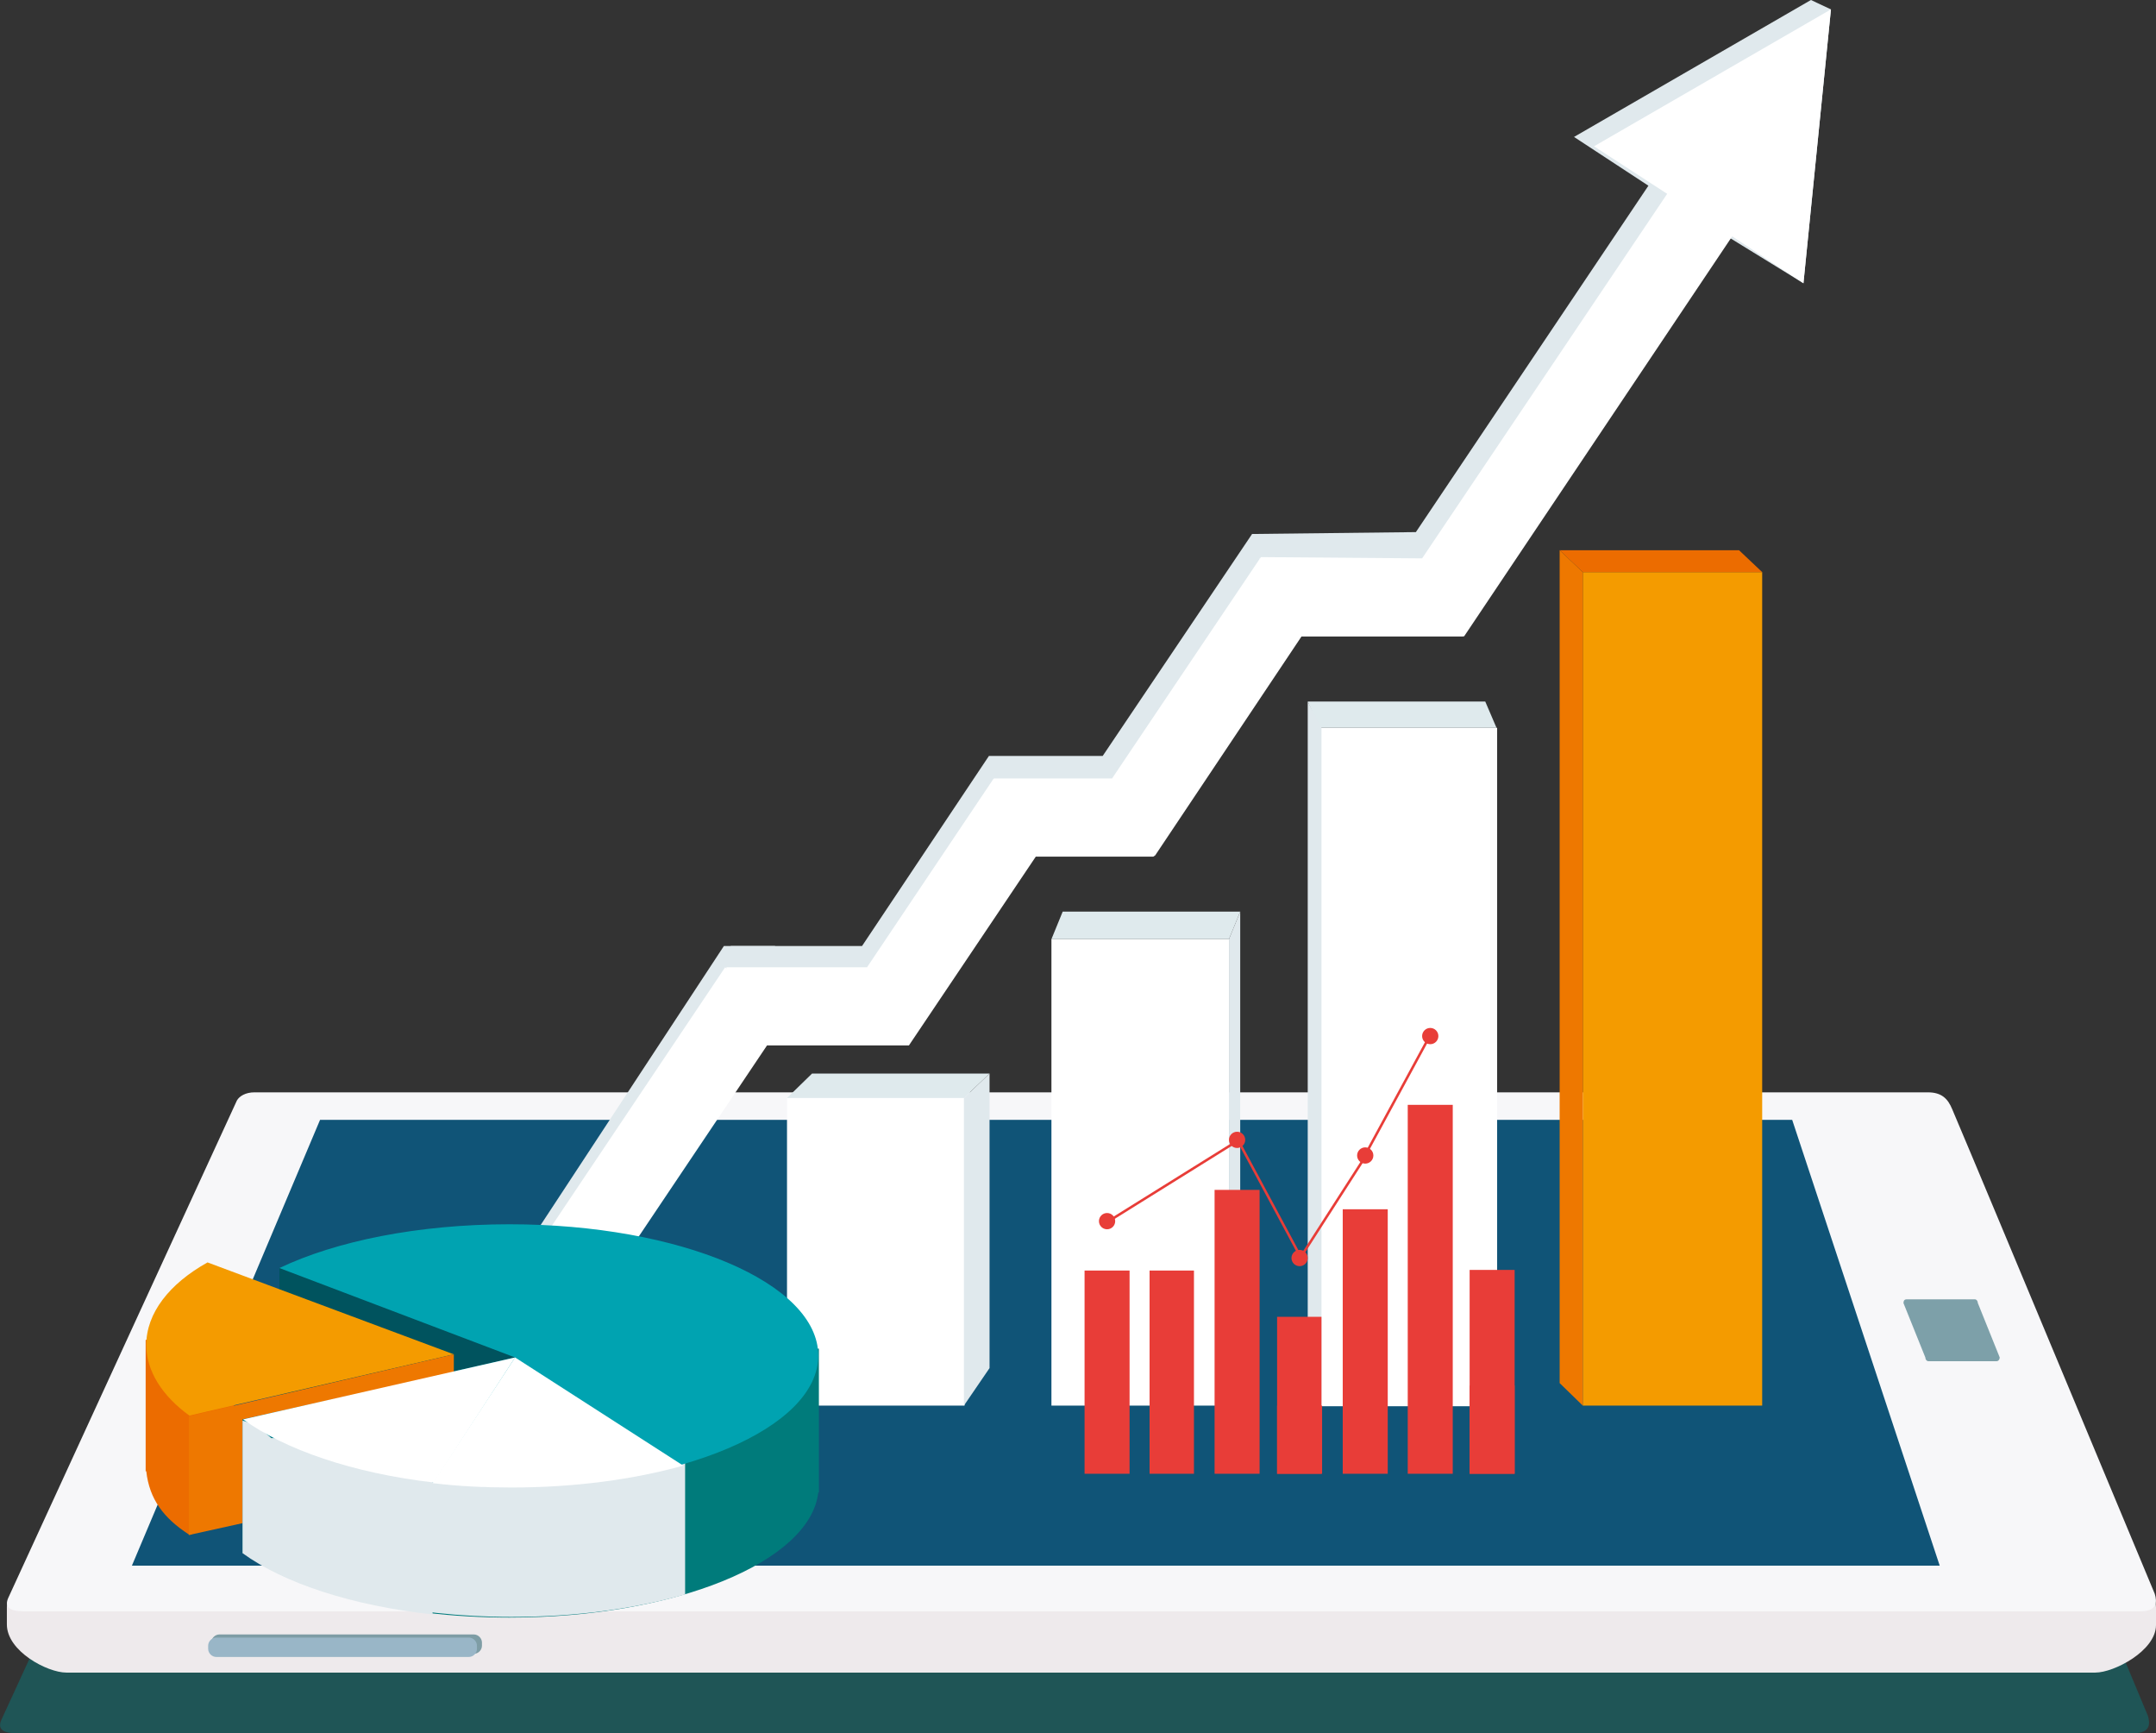<?xml version="1.0" encoding="utf-8"?>
<!-- Generator: Adobe Illustrator 25.4.1, SVG Export Plug-In . SVG Version: 6.00 Build 0)  -->
<svg version="1.1" id="編集モード" xmlns="http://www.w3.org/2000/svg" xmlns:xlink="http://www.w3.org/1999/xlink" x="0px"
	 y="0px" width="344.9px" height="277.2px" viewBox="0 0 344.9 277.2" style="enable-background:new 0 0 344.9 277.2;"
	 xml:space="preserve">
<rect x="0" y="0" width="344.9" height="277.2" fill="#333333" stroke="none"/>
<style type="text/css">
	.st0{opacity:0.4;fill:#00888B;}
	.st1{fill:#EEEAEC;}
	.st2{fill:#F7F7F9;}
	.st3{fill:#105477;}
	.st4{fill:#7E9DA5;}
	.st5{fill:#99B6C7;}
	.st6{fill:#7DA0A9;}
	.st7{fill:#E0E9ED;}
	.st8{fill:#FFFFFF;}
	.st9{fill:#F49B00;}
	.st10{fill:#EC6C00;}
	.st11{fill:#EE7800;}
	.st12{fill:#DFEAED;}
	.st13{fill:#007B7B;}
	.st14{fill:#00535E;}
	.st15{fill:#00A3B1;}
	.st16{fill:#E83D38;}
</style>
<g>
	<g>
		<g>
			<path id="XMLID_269_" class="st0" d="M307.3,194.2c-1.3,0-242.2,0-267.7,0c-1.4,0-2.4,0.6-2.8,1.3c-0.3,0.6-30.7,66.8-36.6,79.6
				c-0.6,1.4,0.2,2.1,2.5,2.1c36,0,336.1,0,338.6,0c2.7,0,2.7-1.5,2.3-2.8c-0.4-0.9-26.5-63.6-32.4-77.5
				C310.5,195.1,309.5,194.2,307.3,194.2z"/>
			<path id="XMLID_268_" class="st1" d="M335.2,267.5H10.6c-3,0-9.5-3.4-9.5-7.7V257c0-4.2,11.2-1.7,14.2-1.7l319.5-3.4
				c3,0,10.1,1,10.1,5.2v2.8C344.9,264,338.2,267.5,335.2,267.5z"/>
			<path id="XMLID_255_" class="st2" d="M308.4,174.7c-1.3,0-242.2,0-267.7,0c-1.4,0-2.4,0.6-2.8,1.3c-0.3,0.6-30.7,66.8-36.6,79.6
				c-0.6,1.4,0.2,2.1,2.5,2.1c36,0,336.1,0,338.6,0c2.7,0,2.7-1.5,2.3-2.8c-0.4-0.9-26.5-63.6-32.4-77.5
				C311.6,175.7,310.6,174.7,308.4,174.7z"/>
			<polygon id="XMLID_254_" class="st3" points="51.2,179.1 286.7,179.1 310.3,250.4 21.1,250.4 			"/>
			<path id="XMLID_253_" class="st4" d="M75.8,264.5H35.1c-0.7,0-1.3-0.6-1.3-1.3v-0.5c0-0.7,0.6-1.3,1.3-1.3h40.7
				c0.7,0,1.3,0.6,1.3,1.3v0.5C77.1,263.9,76.5,264.5,75.8,264.5z"/>
			<path id="XMLID_252_" class="st5" d="M75,265H34.6c-0.7,0-1.3-0.6-1.3-1.3v-0.5c0-0.7,0.6-1.3,1.3-1.3H75c0.7,0,1.3,0.6,1.3,1.3
				v0.5C76.3,264.4,75.7,265,75,265z"/>
			<path id="XMLID_251_" class="st6" d="M319.4,217.7h-10.9c-0.3,0-0.5-0.3-0.5-0.6l-3.5-8.7c0-0.4,0.2-0.6,0.5-0.6h10.9
				c0.3,0,0.5,0.3,0.5,0.6l3.5,8.7C319.9,217.4,319.7,217.7,319.4,217.7z"/>
			<path id="XMLID_250_" class="st6" d="M28.8,216.3l2.3,0.6c0.1,0,0.1-0.3,0.2-0.6l5.2-11.9c0-0.3,0-0.6,0-0.7l-2.3-0.6
				c-0.1,0-0.1,0.3-0.2,0.6l-5.2,11.9C28.7,216,28.7,216.3,28.8,216.3z"/>
		</g>
		<g>
			<polygon class="st7" points="289.7,0 251.8,21.9 263.7,29.7 226.5,85.1 200.3,85.4 176.4,120.9 158.2,120.9 137.9,151.3 
				116.9,151.3 116,154.7 95.7,187.8 103.5,194.8 124.7,163.8 144,163.8 144,162.7 144.9,163.3 165.7,132.3 182.3,132.3 
				182.3,126.4 186.1,128.9 207,97.8 228.6,97.8 232.9,91.5 236.9,92 274.2,36.5 288.5,45.3 292.9,1.5 			"/>
			<polygon class="st7" points="78.4,228.1 68.7,223 115.8,151.3 124,151.3 			"/>
			<polygon class="st8" points="292.9,1.5 255,23.4 266.7,31 227.5,89.3 201.7,89.1 201.6,89.3 201.5,89.3 201.5,89.4 177.9,124.5 
				159.2,124.5 159,124.5 158.9,124.6 138.7,154.7 116.2,154.7 116.2,154.9 116,154.7 70.4,222.7 80.8,229.6 122.7,167.2 
				143.8,167.2 145.4,167.2 165.7,137 184.5,137 184.8,136.8 208.2,101.8 234.1,101.8 234.1,101.7 234.2,101.8 277.1,37.8 
				288.5,45.3 			"/>
			<rect x="253.2" y="91.5" class="st9" width="28.7" height="133.3"/>
			<rect x="211.1" y="116.4" class="st8" width="28.4" height="108.5"/>
			<rect x="168.2" y="150.2" class="st8" width="28.4" height="74.6"/>
			<rect x="125.9" y="175.6" class="st8" width="28.4" height="49.2"/>
			<polygon class="st10" points="278.2,88 249.5,88 253.2,91.5 281.9,91.5 			"/>
			<polygon class="st11" points="253.2,224.8 249.5,221.2 249.5,88 253.2,91.5 			"/>
			<polygon class="st12" points="237.6,112.2 209.2,112.2 211.1,116.4 239.4,116.4 			"/>
			<polygon class="st7" points="211.4,224.8 209.2,218.8 209.2,112.2 211.4,116.4 			"/>
			<polygon class="st12" points="198.4,145.8 170,145.8 168.2,150.2 196.6,150.2 			"/>
			<polygon class="st7" points="198.4,219 196.6,224.8 196.6,150.2 198.4,145.8 			"/>
			<polygon class="st12" points="158.3,171.7 129.9,171.7 125.9,175.6 154.2,175.6 			"/>
			<polygon class="st7" points="158.3,218.8 154.2,224.8 154.2,175.6 158.3,171.7 			"/>
			<g>
				<path class="st13" d="M116,215.6v6.9c-6.7-2.8-15.3-4.7-24.8-5.5v12.9H43.4c0,0-2.4-2.3-4.6-2.8v21.2
					c8.6,6.2,24.5,10.4,42.7,10.4c26.5,0,48.1-8.9,49.4-20h0.1v-23H116z"/>
				<rect x="44.7" y="202.8" class="st14" width="38.2" height="24.8"/>
				<path class="st10" d="M38.3,219.3c0.2-0.1,0.3-0.1,0.5-0.2c0,0-6.3,27.9-8.6,26.3c-4-2.6-6.3-5.6-6.8-10.1h-0.1v-21l15-2V219.3z
					"/>
				<path class="st9" d="M33.2,201.9c-6.1,3.4-9.8,8.1-9.8,13.2c0,4.2,2.6,8.2,6.9,11.3l42.3-9.8L33.2,201.9z"/>
				<path class="st7" d="M58.9,256.2c6.9,1.5,14.7,2.4,22.9,2.4c10.3,0,19.8-1.3,27.8-3.6v-34.8c-5.1-1.5-10.8-2.5-16.9-3.1h-1.2
					v12.8H58.9V256.2z"/>
				<path class="st15" d="M81.5,195.8c-14.6,0-27.8,2.7-36.8,7l37.7,14.3L38.8,227c8.6,6.2,24.5,10.8,42.7,10.8
					c27.3,0,49.4-9.4,49.4-21C130.9,205.2,108.8,195.8,81.5,195.8z"/>
				<polygon class="st11" points="38.8,227 72.6,219.5 72.6,216.6 30.2,226.5 30.2,245.5 38.8,243.6 				"/>
				<path class="st7" d="M69.3,230H43.4c0,0-2.4-2.3-4.6-2.8v21.2c6.6,4.8,17.5,8.4,30.4,9.8V230z"/>
				<path class="st8" d="M82.4,217.1L38.9,227c6.6,4.8,17.5,8.6,30.5,10.1L82.4,217.1z"/>
				<path class="st8" d="M81.8,237.9c10.2,0,19.6-1.3,27.5-3.5l-26.9-17.3l0,0l-13.2,20.1C73.3,237.7,77.5,237.9,81.8,237.9z"/>
			</g>
			<g>
				<g>
					<polygon id="XMLID_438_" class="st16" points="235.1,203.1 235.1,213.3 235.1,213.7 235.1,235.7 242.3,235.7 242.3,213.7 
						242.3,213.3 242.3,203.1 					"/>
					<rect id="XMLID_437_" x="235.1" y="221.6" class="st16" width="7.2" height="14.1"/>
					<polygon id="XMLID_436_" class="st16" points="225.2,218.1 225.2,219.5 225.2,228.7 225.2,229.7 225.2,235.7 232.4,235.7 
						232.4,229.7 232.4,228.7 232.4,219.5 232.4,218.1 232.4,176.7 225.2,176.7 					"/>
					<polygon id="XMLID_435_" class="st16" points="214.8,199.1 214.8,204 214.8,207.1 214.8,210.7 214.8,235.7 222,235.7 
						222,210.7 222,207.1 222,204 222,199.1 222,193.4 214.8,193.4 					"/>
					<polygon id="XMLID_434_" class="st16" points="204.3,218.5 204.3,218.7 204.3,235.7 211.4,235.7 211.4,218.7 211.4,218.5 
						211.4,210.6 204.3,210.6 					"/>
					<rect id="XMLID_433_" x="204.3" y="224.8" class="st16" width="7.2" height="10.9"/>
					<polygon id="XMLID_432_" class="st16" points="194.3,222.1 194.3,223.2 194.3,230.3 194.3,231.1 194.3,235.7 201.5,235.7 
						201.5,231.1 201.5,230.3 201.5,223.2 201.5,222.1 201.5,190.3 194.3,190.3 					"/>
					<polygon id="XMLID_431_" class="st16" points="173.5,207.5 173.5,211.3 173.5,213.7 173.5,216.5 173.5,235.7 180.7,235.7 
						180.7,216.5 180.7,213.7 180.7,211.3 180.7,207.5 180.7,203.2 173.5,203.2 					"/>
					<polygon id="XMLID_430_" class="st16" points="183.9,207.5 183.9,211.3 183.9,213.7 183.9,216.5 183.9,235.7 191,235.7 
						191,216.5 191,213.7 191,211.3 191,207.5 191,203.2 183.9,203.2 					"/>
					<circle class="st16" cx="177.1" cy="195.3" r="1.3"/>
					<circle class="st16" cx="197.9" cy="182.3" r="1.3"/>
					<circle class="st16" cx="207.9" cy="201.2" r="1.3"/>
					<circle class="st16" cx="218.4" cy="184.8" r="1.3"/>
					<circle class="st16" cx="228.8" cy="165.7" r="1.3"/>
					
						<rect x="175.2" y="188.6" transform="matrix(0.849 -0.529 0.529 0.849 -71.496 127.834)" class="st16" width="24.5" height="0.4"/>
					
						<rect x="202.7" y="181" transform="matrix(0.881 -0.473 0.473 0.881 -66.453 118.634)" class="st16" width="0.4" height="21.1"/>
					
						<rect x="203.4" y="192.8" transform="matrix(0.541 -0.841 0.841 0.541 -64.429 267.933)" class="st16" width="19.5" height="0.4"/>
					
						<rect x="212.7" y="175.1" transform="matrix(0.477 -0.879 0.879 0.477 -37.142 288.041)" class="st16" width="21.7" height="0.4"/>
				</g>
			</g>
		</g>
	</g>
</g>
</svg>
